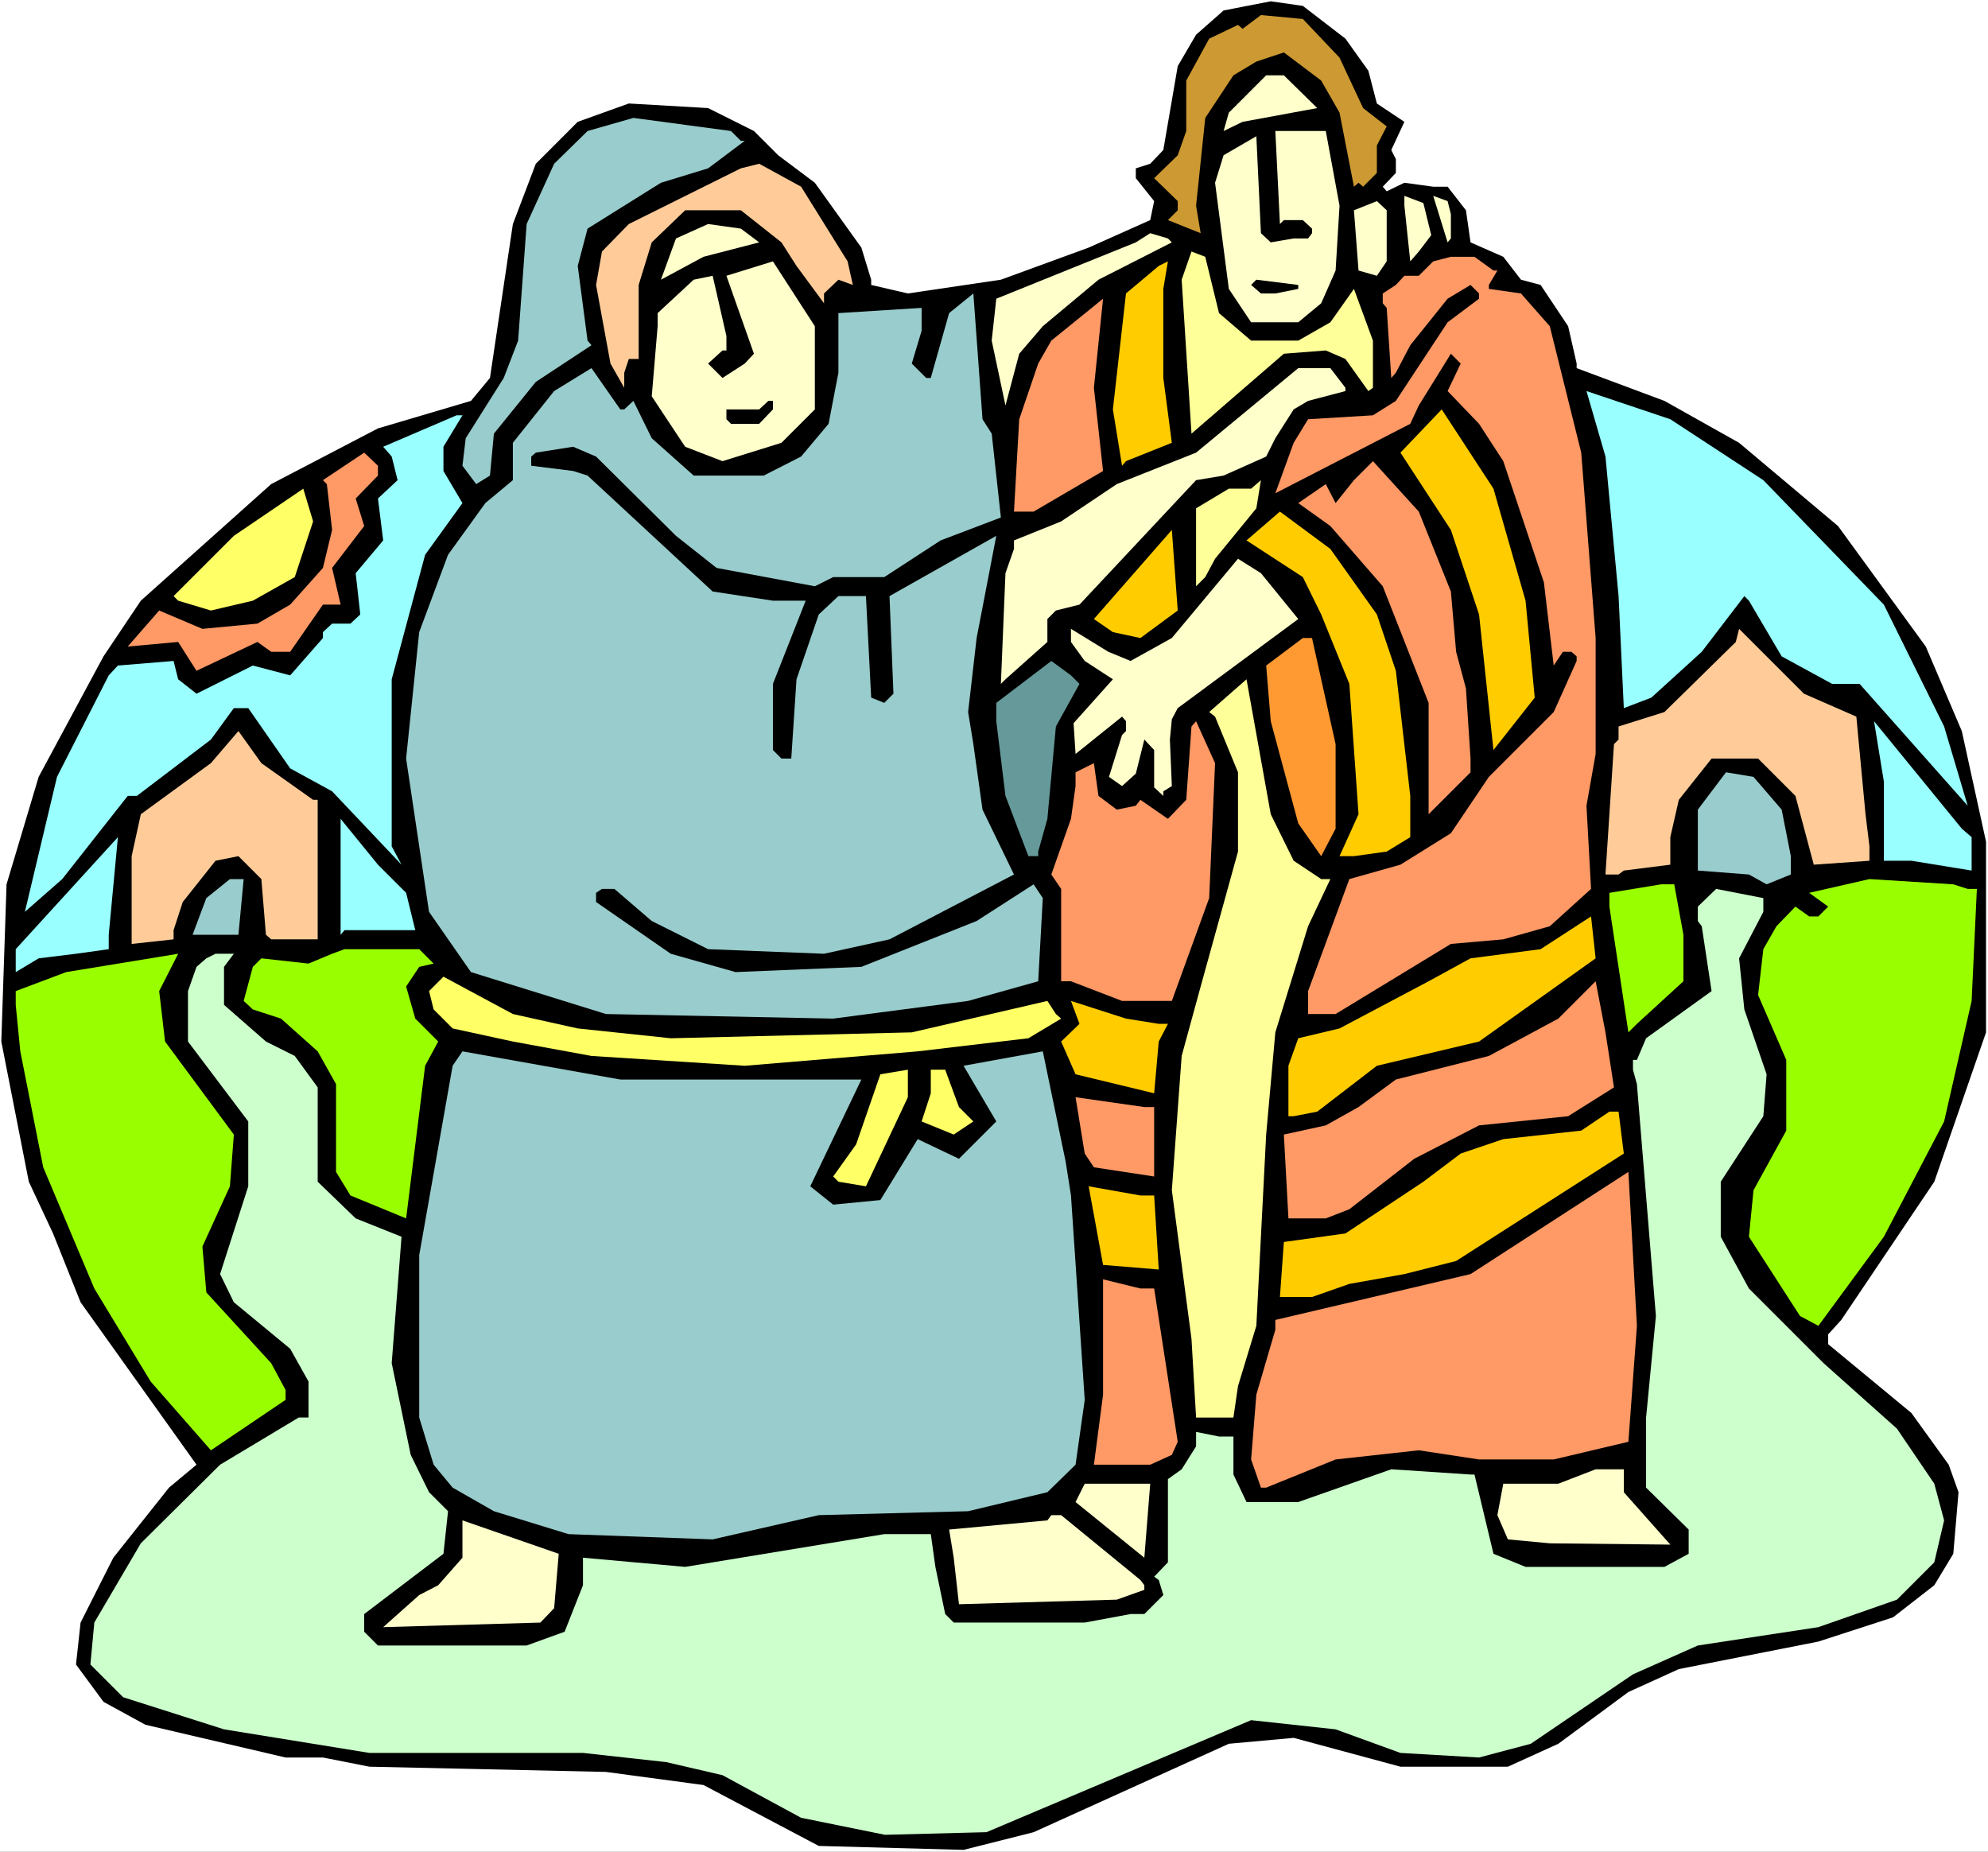 <?xml version="1.0" encoding="UTF-8" standalone="no"?>
<svg
   version="1.0"
   width="129.766mm"
   height="120.88mm"
   id="svg63"
   sodipodi:docname="Jacob &amp; Joseph.wmf"
   xmlns:inkscape="http://www.inkscape.org/namespaces/inkscape"
   xmlns:sodipodi="http://sodipodi.sourceforge.net/DTD/sodipodi-0.dtd"
   xmlns="http://www.w3.org/2000/svg"
   xmlns:svg="http://www.w3.org/2000/svg">
  <rect width="100%" height="100%" fill="#333333" stroke="none"/>
  <sodipodi:namedview
     id="namedview63"
     pagecolor="#ffffff"
     bordercolor="#000000"
     borderopacity="0.25"
     inkscape:showpageshadow="2"
     inkscape:pageopacity="0.0"
     inkscape:pagecheckerboard="0"
     inkscape:deskcolor="#d1d1d1"
     inkscape:document-units="mm" />
  <defs
     id="defs1">
    <pattern
       id="WMFhbasepattern"
       patternUnits="userSpaceOnUse"
       width="6"
       height="6"
       x="0"
       y="0" />
  </defs>
  <path
     style="fill:#ffffff;fill-opacity:1;fill-rule:evenodd;stroke:none"
     d="M 0,456.868 H 490.455 V 0 H 0 Z"
     id="path1" />
  <path
     style="fill:#000000;fill-opacity:1;fill-rule:evenodd;stroke:none"
     d="m 331.926,9.535 5.656,7.919 2.101,8.08 6.787,4.525 -3.232,6.949 1.131,2.263 v 3.394 l -3.232,3.394 0.97,1.131 4.363,-2.101 7.11,0.97 h 3.555 l 4.525,5.818 1.131,7.919 8.08,3.555 4.363,5.656 4.848,1.293 6.787,10.181 2.101,9.212 v 1.131 l 21.654,8.08 18.422,10.343 24.402,20.524 21.654,29.736 8.888,20.848 5.979,27.312 v 47.028 l -12.766,36.847 -22.947,34.099 -3.232,3.555 v 2.424 l 20.523,16.969 9.211,12.767 2.424,6.788 -1.293,15.191 -4.686,7.757 -10.181,7.919 -18.422,5.98 -34.421,6.788 -12.443,5.656 -17.291,12.767 -12.443,5.656 h -26.502 l -26.341,-7.111 -15.998,1.454 -48.157,21.817 -17.291,4.363 -35.714,-0.97 L 173.558,440.384 149.48,437.152 91.142,435.859 79.669,433.596 h -9.211 l -34.582,-8.08 -10.342,-5.656 -6.787,-9.212 1.131,-10.343 8.08,-15.999 13.736,-17.292 6.787,-5.656 L 19.877,321.278 13.09,304.309 7.11,291.542 0.323,256.958 1.616,218.172 l 7.918,-26.504 15.998,-29.736 9.211,-13.737 32.158,-28.766 26.341,-13.737 22.947,-6.788 4.686,-5.656 5.656,-37.978 5.656,-14.868 10.342,-10.343 12.605,-4.525 19.554,1.131 11.312,5.656 5.979,5.98 9.05,6.788 11.474,15.999 2.424,7.919 v 1.293 l 9.05,2.101 22.947,-3.394 21.654,-7.919 15.19,-6.788 0.97,-4.687 -4.525,-5.656 v -2.424 l 3.555,-1.131 3.232,-3.394 3.555,-20.686 4.525,-7.757 6.787,-5.98 11.635,-2.263 7.918,1.131 z"
     id="path2" />
  <path
     style="fill:#cc9932;fill-opacity:1;fill-rule:evenodd;stroke:none"
     d="m 330.472,14.222 5.818,12.444 5.818,4.525 -2.424,4.687 v 6.788 l -3.394,3.394 -1.131,-0.97 -1.131,0.97 -3.555,-18.262 -4.525,-7.919 -9.211,-6.949 -6.787,2.263 -5.656,3.394 -6.949,10.505 -2.262,21.656 1.131,6.788 -8.08,-3.232 2.424,-2.424 v -2.263 l -5.818,-5.656 5.818,-5.656 2.101,-5.98 V 19.878 l 5.656,-10.343 7.11,-3.394 1.131,0.97 4.525,-3.394 10.342,0.97 z"
     id="path3" />
  <path
     style="fill:#ffffcc;fill-opacity:1;fill-rule:evenodd;stroke:none"
     d="m 324.977,26.665 -18.422,3.394 -4.686,2.263 1.293,-4.525 9.211,-9.212 h 4.363 z"
     id="path4" />
  <path
     style="fill:#99cccc;fill-opacity:1;fill-rule:evenodd;stroke:none"
     d="m 182.769,34.746 h 0.97 l -9.05,6.788 -11.635,3.555 -18.099,11.313 -2.424,9.212 2.424,18.423 0.97,1.131 -13.736,9.05 -10.342,12.767 -0.97,10.343 -3.394,2.101 -3.394,-4.525 0.808,-6.788 9.373,-14.868 3.555,-9.212 2.101,-28.766 6.787,-14.868 8.242,-8.08 11.312,-3.232 24.078,3.232 z"
     id="path5" />
  <path
     style="fill:#ffffcc;fill-opacity:1;fill-rule:evenodd;stroke:none"
     d="m 330.472,50.745 -0.97,15.999 -3.555,8.08 -5.656,4.687 h -11.635 l -5.494,-8.242 -3.394,-26.181 2.101,-6.788 8.08,-4.687 1.131,23.918 2.424,2.263 5.656,-0.97 h 3.555 l 0.97,-1.293 v -1.131 l -2.262,-2.101 h -4.686 l -0.97,0.97 -1.131,-22.948 h 12.443 z"
     id="path6" />
  <path
     style="fill:#ffcc99;fill-opacity:1;fill-rule:evenodd;stroke:none"
     d="m 209.11,64.482 1.293,5.818 -3.555,-1.293 -3.555,3.394 v 2.424 l -6.787,-9.212 -3.717,-5.818 -10.019,-7.919 h -13.736 l -8.242,7.919 -3.232,10.505 v 18.262 h -2.424 l -1.131,3.394 v 3.717 l -3.394,-5.98 -3.555,-19.393 1.454,-8.242 6.626,-6.788 27.634,-13.737 4.525,-1.131 10.342,5.656 z"
     id="path7" />
  <path
     style="fill:#ffffcc;fill-opacity:1;fill-rule:evenodd;stroke:none"
     d="m 353.096,58.018 -3.07,4.04 -2.101,2.424 -1.454,-13.737 v -2.424 l 4.686,1.778 z"
     id="path8" />
  <path
     style="fill:#ffffcc;fill-opacity:1;fill-rule:evenodd;stroke:none"
     d="m 357.944,52.846 v 5.98 l -0.808,0.97 -3.555,-11.474 3.555,1.293 z"
     id="path9" />
  <path
     style="fill:#ffffcc;fill-opacity:1;fill-rule:evenodd;stroke:none"
     d="m 342.107,64.482 -2.424,3.555 -4.525,-1.293 -1.131,-14.868 5.656,-2.263 2.424,2.263 z"
     id="path10" />
  <path
     style="fill:#ffffcc;fill-opacity:1;fill-rule:evenodd;stroke:none"
     d="m 186.001,58.826 1.293,0.97 -13.736,3.555 -10.504,5.656 3.717,-10.181 7.918,-3.555 8.08,1.131 z"
     id="path11" />
  <path
     style="fill:#ffffcc;fill-opacity:1;fill-rule:evenodd;stroke:none"
     d="m 289.102,59.795 -18.099,9.212 -13.736,11.474 -5.818,6.788 -3.394,12.767 -3.394,-15.999 1.131,-10.343 34.421,-13.898 3.555,-2.263 4.363,1.293 z"
     id="path12" />
  <path
     style="fill:#ffff99;fill-opacity:1;fill-rule:evenodd;stroke:none"
     d="m 300.737,77.249 7.918,6.788 h 11.635 l 7.918,-4.525 5.818,-8.242 4.686,12.767 v 11.636 l -1.131,0.808 -5.656,-7.919 -4.848,-2.101 -10.342,0.808 -22.786,19.716 -2.424,-37.978 2.424,-6.949 3.394,1.293 z"
     id="path13" />
  <path
     style="fill:#ff9966;fill-opacity:1;fill-rule:evenodd;stroke:none"
     d="m 368.448,66.744 h 0.97 l -2.101,3.555 v 0.97 l 7.918,1.131 7.11,8.08 7.757,31.19 3.555,45.735 v 28.605 l -2.262,12.767 1.131,20.524 -10.181,9.212 -11.474,3.232 -12.928,1.131 -28.442,17.292 h -6.787 v -5.656 l 10.181,-27.635 12.605,-3.555 12.443,-7.757 9.373,-13.898 15.998,-15.999 5.656,-12.605 v -1.131 l -1.293,-1.131 h -2.101 l -2.262,3.394 -2.424,-20.524 -10.019,-29.898 -5.979,-9.212 -7.757,-8.08 3.232,-6.788 -2.424,-2.424 -7.918,12.767 -2.101,4.525 -33.29,17.131 4.525,-12.444 3.555,-5.818 15.998,-0.97 5.656,-3.555 12.766,-19.393 7.757,-5.818 v -1.293 l -2.101,-2.101 -5.656,3.394 -9.211,11.474 -3.555,6.788 -1.131,1.293 -1.131,-17.292 -0.97,-1.131 v -2.424 l 3.232,-2.101 2.101,-2.263 h 3.555 l 3.555,-3.555 4.363,-1.131 h 5.818 z"
     id="path14" />
  <path
     style="fill:#ffffcc;fill-opacity:1;fill-rule:evenodd;stroke:none"
     d="M 201.03,87.269 V 101.005 l -8.242,8.242 -14.544,4.525 -9.211,-3.555 -8.242,-12.444 1.454,-17.292 v -3.232 l 8.888,-8.242 4.686,-0.97 3.394,14.868 v 3.555 h -0.97 l -3.555,3.232 3.555,3.555 5.494,-3.555 2.262,-2.424 -6.787,-19.231 11.474,-3.555 10.342,15.999 z"
     id="path15" />
  <path
     style="fill:#ffcc00;fill-opacity:1;fill-rule:evenodd;stroke:none"
     d="m 287.001,93.248 2.101,15.999 -11.312,4.525 -0.97,1.131 -2.262,-13.898 3.232,-28.605 8.08,-6.788 2.262,-1.131 -1.131,6.788 z"
     id="path16" />
  <path
     style="fill:#000000;fill-opacity:1;fill-rule:evenodd;stroke:none"
     d="m 320.291,71.269 -5.656,1.131 h -3.555 l -2.424,-2.101 1.293,-1.293 10.342,1.293 z"
     id="path17" />
  <path
     style="fill:#99cccc;fill-opacity:1;fill-rule:evenodd;stroke:none"
     d="m 244.662,106.985 2.262,20.686 -14.867,5.656 -13.898,9.05 h -12.605 l -4.525,2.263 -24.24,-4.525 -10.019,-7.919 -19.715,-19.555 -5.656,-2.424 -9.211,1.454 -1.131,0.97 v 2.263 l 10.342,1.293 3.555,1.131 30.866,28.605 14.867,2.263 h 8.08 l -8.08,20.524 v 16.322 l 2.101,2.101 h 2.424 l 1.293,-19.555 5.494,-15.999 4.848,-4.525 h 6.787 l 1.293,25.049 3.232,1.293 2.262,-2.263 -0.97,-24.08 26.341,-14.868 -4.848,25.211 -2.101,18.262 1.293,7.919 2.262,16.161 7.757,15.999 -30.704,15.999 -16.16,3.555 -28.603,-1.131 -13.898,-6.949 -9.211,-7.919 h -3.07 l -1.454,0.97 v 2.263 l 18.422,12.767 15.998,4.525 31.027,-1.293 28.442,-11.313 14.059,-9.05 2.262,3.394 -1.131,20.524 -17.291,4.848 -33.29,4.363 -56.075,-1.131 -33.29,-10.343 -10.342,-14.868 -5.656,-37.816 3.232,-31.191 7.11,-19.07 9.211,-12.767 6.787,-5.656 v -9.212 l 10.181,-12.767 9.211,-5.656 7.11,10.181 h 0.97 l 2.262,-2.101 4.525,9.212 10.342,9.212 h 17.291 l 9.211,-4.687 6.787,-8.08 2.424,-12.605 V 77.249 l 20.523,-1.293 v 5.656 l -2.424,8.08 3.555,3.555 h 1.131 l 4.525,-15.999 5.979,-4.848 2.262,31.029 z"
     id="path18" />
  <path
     style="fill:#ff9966;fill-opacity:1;fill-rule:evenodd;stroke:none"
     d="m 272.134,116.197 -17.13,10.02 h -4.848 l 1.293,-22.787 4.686,-13.737 3.232,-5.656 12.766,-10.343 -2.262,21.979 z"
     id="path19" />
  <path
     style="fill:#ffffcc;fill-opacity:1;fill-rule:evenodd;stroke:none"
     d="m 331.926,95.672 v 0.808 l -9.211,2.424 -3.555,2.101 -4.525,7.111 -2.262,4.525 -10.504,4.687 -6.787,1.131 -28.765,30.706 -5.818,1.454 -2.101,2.101 v 5.656 l -10.342,9.212 -1.131,1.131 1.131,-27.312 2.101,-5.98 v -2.101 l 11.635,-4.687 13.736,-9.212 19.554,-7.757 25.21,-20.848 h 7.918 z"
     id="path20" />
  <path
     style="fill:#99ffff;fill-opacity:1;fill-rule:evenodd;stroke:none"
     d="m 435.027,118.459 29.734,30.706 14.867,30.059 5.818,19.555 -26.664,-30.059 h -6.787 l -12.443,-6.788 -8.08,-13.737 -1.131,-1.131 -10.504,13.737 -12.443,11.313 -6.787,2.586 -1.293,-27.635 -3.232,-34.423 -4.686,-16.161 20.685,6.949 z"
     id="path21" />
  <path
     style="fill:#000000;fill-opacity:1;fill-rule:evenodd;stroke:none"
     d="m 190.688,101.005 -3.394,3.555 h -6.949 l -1.131,-1.131 v -2.424 h 8.08 l 2.262,-2.101 h 1.131 z"
     id="path22" />
  <path
     style="fill:#ffcc00;fill-opacity:1;fill-rule:evenodd;stroke:none"
     d="m 376.366,148.195 2.262,23.918 -10.181,12.929 -3.555,-33.453 -6.949,-20.848 -12.443,-19.07 10.181,-10.666 12.766,19.555 z"
     id="path23" />
  <path
     style="fill:#99ffff;fill-opacity:1;fill-rule:evenodd;stroke:none"
     d="m 109.403,110.217 v 5.98 l 4.686,7.919 -9.211,12.767 -8.242,30.706 v 41.21 l 2.424,4.525 -17.13,-18.1 -10.342,-5.656 -10.342,-14.868 h -3.555 l -5.656,7.757 -18.261,13.898 h -2.262 l -16.16,20.524 -9.211,8.08 7.918,-33.291 12.766,-25.049 2.262,-2.424 13.736,-1.131 1.131,4.525 4.525,3.555 13.898,-6.949 9.211,2.424 8.08,-9.212 v -1.454 l 2.262,-2.101 h 4.525 l 2.424,-2.263 -1.131,-10.181 6.787,-8.08 -1.293,-10.343 4.848,-4.525 -1.454,-5.818 -2.101,-2.424 18.099,-7.757 h 1.454 z"
     id="path24" />
  <path
     style="fill:#ff9966;fill-opacity:1;fill-rule:evenodd;stroke:none"
     d="m 93.243,117.328 -5.494,5.656 2.101,6.788 -7.918,10.343 2.101,9.05 H 79.669 l -8.08,11.636 h -4.686 l -3.394,-2.424 -15.029,7.111 -4.525,-7.111 -12.443,1.131 7.757,-8.888 10.666,4.525 13.574,-1.293 8.08,-4.687 8.08,-9.05 2.262,-9.373 -1.293,-11.313 -0.97,-0.97 10.181,-6.788 3.394,3.232 z"
     id="path25" />
  <path
     style="fill:#ff9966;fill-opacity:1;fill-rule:evenodd;stroke:none"
     d="m 357.944,145.933 1.293,14.868 2.424,9.05 1.131,17.292 v 3.394 l -10.342,10.343 v -27.474 l -11.312,-28.766 -12.928,-14.868 -7.918,-5.656 6.787,-4.687 2.424,4.687 4.525,-5.656 4.686,-4.687 11.312,12.444 z"
     id="path26" />
  <path
     style="fill:#ffff99;fill-opacity:1;fill-rule:evenodd;stroke:none"
     d="m 299.768,137.852 -2.424,4.525 -2.262,2.263 v -19.231 l 8.08,-4.848 h 5.494 l 2.424,-2.101 -1.131,6.949 z"
     id="path27" />
  <path
     style="fill:#ffff66;fill-opacity:1;fill-rule:evenodd;stroke:none"
     d="m 72.72,142.377 -10.342,5.818 -10.342,2.424 -8.08,-2.424 -1.131,-1.131 14.867,-14.868 17.13,-11.636 2.424,8.08 z"
     id="path28" />
  <path
     style="fill:#ffcc00;fill-opacity:1;fill-rule:evenodd;stroke:none"
     d="m 339.683,151.589 4.686,13.898 3.555,30.867 v 10.181 l -5.818,3.555 -8.08,1.131 h -3.555 l 4.686,-10.343 -2.262,-32.16 -6.949,-17.131 -4.525,-9.212 -13.898,-9.05 8.242,-7.111 12.443,9.212 z"
     id="path29" />
  <path
     style="fill:#ffcc00;fill-opacity:1;fill-rule:evenodd;stroke:none"
     d="m 281.345,157.407 -6.787,-1.454 -4.686,-3.232 19.23,-21.979 1.454,19.878 z"
     id="path30" />
  <path
     style="fill:#ffffcc;fill-opacity:1;fill-rule:evenodd;stroke:none"
     d="m 320.291,152.72 -29.734,21.979 -1.454,2.747 -0.485,5.01 0.485,11.474 -2.101,1.293 v 1.131 l -2.262,-2.101 v -9.212 l -2.424,-2.586 -2.101,8.404 -3.394,3.071 -3.232,-2.263 3.232,-10.343 0.97,-0.97 v -2.424 l -0.97,-1.131 -11.474,9.212 -0.485,-7.596 9.696,-10.828 -6.949,-4.525 -3.394,-4.687 v -3.232 l 9.211,5.656 5.494,2.263 10.181,-5.656 16.322,-19.555 5.656,3.555 z"
     id="path31" />
  <path
     style="fill:#ffcc99;fill-opacity:1;fill-rule:evenodd;stroke:none"
     d="m 457.974,176.8 2.262,24.08 0.97,7.919 v 3.555 l -13.736,0.97 -4.525,-16.969 -9.211,-9.212 h -11.474 l -8.08,10.181 -2.101,9.212 v 6.788 l -11.474,1.454 -1.293,0.97 h -3.232 l 2.101,-32.16 1.131,-1.131 v -3.232 l 11.312,-3.555 17.614,-17.292 0.808,-3.232 15.998,15.999 z"
     id="path32" />
  <path
     style="fill:#ff9932;fill-opacity:1;fill-rule:evenodd;stroke:none"
     d="m 329.502,183.588 v 20.848 l -3.555,6.788 -5.656,-8.08 -6.787,-25.211 -1.131,-13.737 9.05,-6.788 h 2.262 z"
     id="path33" />
  <path
     style="fill:#669999;fill-opacity:1;fill-rule:evenodd;stroke:none"
     d="m 266.317,168.72 -5.818,10.505 -2.101,22.787 -2.262,8.08 v 1.131 h -2.424 l -5.656,-14.868 -2.262,-18.423 v -4.525 l 13.574,-10.343 4.848,3.555 z"
     id="path34" />
  <path
     style="fill:#ffff99;fill-opacity:1;fill-rule:evenodd;stroke:none"
     d="m 319.16,212.354 6.787,4.525 h 2.262 l -5.494,11.636 -8.08,26.181 -2.262,25.211 -2.424,47.19 -4.525,14.868 -1.131,7.757 h -9.211 l -1.131,-19.393 -4.848,-36.685 2.424,-33.13 4.686,-17.131 9.211,-33.291 v -19.555 l -5.656,-13.737 -1.454,-1.131 9.211,-8.08 5.979,33.291 z"
     id="path35" />
  <path
     style="fill:#ff9966;fill-opacity:1;fill-rule:evenodd;stroke:none"
     d="m 298.313,221.566 -9.211,25.373 h -12.282 l -12.605,-4.848 h -2.424 v -22.787 l -2.424,-3.555 4.848,-13.737 1.131,-8.08 v -3.394 l 4.525,-2.263 1.131,8.08 4.525,3.394 4.686,-0.97 1.131,-1.454 6.787,4.687 4.525,-4.687 1.293,-18.1 1.131,-1.293 4.686,10.343 z"
     id="path36" />
  <path
     style="fill:#99ffff;fill-opacity:1;fill-rule:evenodd;stroke:none"
     d="m 486.415,206.536 v 8.242 l -14.867,-2.424 h -6.787 v -19.555 l -2.424,-14.868 21.654,26.504 z"
     id="path37" />
  <path
     style="fill:#ffcc99;fill-opacity:1;fill-rule:evenodd;stroke:none"
     d="m 77.245,197.324 h 1.131 v 34.423 H 66.902 l -1.293,-1.131 -1.131,-13.737 -5.656,-5.656 -5.656,1.131 -8.08,10.181 -2.262,6.949 v 2.263 l -10.342,1.131 v -21.656 l 2.262,-10.343 17.291,-12.605 6.787,-7.919 5.656,7.919 z"
     id="path38" />
  <path
     style="fill:#99cccc;fill-opacity:1;fill-rule:evenodd;stroke:none"
     d="m 439.551,199.748 2.262,11.474 v 4.525 l -5.979,2.424 -4.363,-2.424 -12.605,-0.97 v -15.03 l 6.949,-9.212 6.787,1.131 z"
     id="path39" />
  <path
     style="fill:#99ffff;fill-opacity:1;fill-rule:evenodd;stroke:none"
     d="m 100.192,220.273 2.262,9.212 H 85.002 l -0.97,1.131 v -28.605 l 9.211,11.313 z"
     id="path40" />
  <path
     style="fill:#99ffff;fill-opacity:1;fill-rule:evenodd;stroke:none"
     d="m 26.826,234.171 -8.08,1.131 -9.211,1.131 -5.656,3.394 v -5.656 L 29.088,206.536 26.826,230.616 Z"
     id="path41" />
  <path
     style="fill:#99cccc;fill-opacity:1;fill-rule:evenodd;stroke:none"
     d="M 58.822,230.616 H 47.51 l 3.394,-9.05 5.818,-4.687 h 3.394 z"
     id="path42" />
  <path
     style="fill:#99ff00;fill-opacity:1;fill-rule:evenodd;stroke:none"
     d="m 485.446,219.303 h 2.262 l -1.293,27.635 -6.787,29.736 -14.867,28.443 -16.16,21.979 -4.525,-2.424 -12.605,-19.555 1.131,-11.474 8.08,-14.706 v -17.454 l -6.949,-15.999 1.293,-11.313 3.232,-5.656 4.686,-4.848 3.394,2.424 h 2.262 l 2.424,-2.424 -4.686,-3.394 14.867,-3.394 20.685,1.293 z"
     id="path43" />
  <path
     style="fill:#99ff00;fill-opacity:1;fill-rule:evenodd;stroke:none"
     d="m 415.312,230.616 v 11.474 l -11.474,10.505 -2.101,2.101 -4.686,-31.029 v -3.394 l 12.766,-2.101 h 3.232 z"
     id="path44" />
  <path
     style="fill:#ccffcc;fill-opacity:1;fill-rule:evenodd;stroke:none"
     d="m 435.027,224.959 -5.979,11.474 1.293,12.605 5.494,15.999 -0.808,10.343 -10.504,16.161 v 13.575 l 6.949,12.767 18.422,18.423 18.099,16.161 9.211,13.575 2.424,9.05 -2.424,10.343 -9.211,9.212 -19.392,6.788 -29.734,4.525 -15.998,7.111 -25.21,17.131 -12.766,3.394 -19.392,-1.131 -15.998,-5.818 -20.846,-2.263 -65.286,27.635 -25.048,0.646 -20.685,-4.202 -19.392,-10.505 -13.898,-3.232 -20.523,-2.263 H 91.142 l -35.875,-5.818 -24.886,-7.919 -8.08,-8.08 0.97,-10.343 11.474,-19.555 19.554,-19.393 19.392,-11.636 h 2.424 v -8.888 l -4.525,-8.08 -13.898,-11.474 -3.394,-6.949 6.949,-21.656 V 276.674 L 46.379,256.958 v -12.444 l 2.101,-5.98 2.424,-2.101 2.262,-1.131 h 4.525 l -2.424,3.232 v 9.373 l 10.342,9.05 7.11,3.555 5.656,7.757 v 23.272 l 9.373,9.05 11.312,4.525 -2.424,31.19 4.686,22.625 4.525,9.212 4.686,4.687 -1.131,10.505 -19.554,14.868 v 4.363 l 3.394,3.394 h 36.683 l 9.373,-3.394 4.525,-11.474 v -6.788 l 25.21,2.263 49.126,-8.08 h 11.474 l 1.131,8.08 2.424,11.636 2.101,2.101 h 32.32 l 11.312,-2.101 h 3.394 l 4.686,-4.687 -1.131,-3.717 -1.131,-0.808 3.394,-3.555 v -20.524 l 3.394,-2.424 3.555,-5.656 v -3.555 l 5.656,1.131 h 3.555 v 9.373 l 3.232,6.788 h 12.766 l 22.947,-8.08 19.554,1.293 h 0.97 l 4.686,19.555 7.918,3.232 h 34.259 l 5.979,-3.232 v -5.98 L 406.1,367.014 v -17.292 l 2.424,-25.049 -4.686,-57.21 -0.97,-3.555 v -2.424 h 0.97 l 2.262,-5.333 16.16,-11.636 -2.424,-15.999 -0.97,-1.293 v -3.555 l 4.525,-4.363 11.635,2.263 z"
     id="path45" />
  <path
     style="fill:#ffcc00;fill-opacity:1;fill-rule:evenodd;stroke:none"
     d="m 364.892,256.958 -25.21,5.98 -14.706,11.313 -5.818,1.131 h -1.293 v -12.444 l 2.424,-6.788 10.181,-2.424 21.978,-11.636 10.342,-5.656 17.291,-2.263 12.443,-8.08 1.131,10.343 z"
     id="path46" />
  <path
     style="fill:#99ff00;fill-opacity:1;fill-rule:evenodd;stroke:none"
     d="m 106.979,237.727 -3.555,0.808 -3.232,4.848 2.262,7.919 5.656,5.656 -3.232,5.98 -4.686,37.655 -13.736,-5.656 -3.555,-5.818 v -21.656 l -4.525,-8.08 -9.05,-8.08 -6.949,-2.263 -2.262,-2.101 2.262,-8.404 2.101,-2.101 11.635,1.293 5.818,-2.424 3.07,-1.131 h 18.422 z"
     id="path47" />
  <path
     style="fill:#99ff00;fill-opacity:1;fill-rule:evenodd;stroke:none"
     d="m 40.723,256.958 16.968,22.948 -0.97,12.767 -6.787,14.868 0.97,11.313 15.998,17.454 3.555,6.626 v 2.424 L 52.035,357.802 37.168,340.833 23.27,317.885 10.666,287.987 5.01,259.382 3.878,247.908 v -3.394 l 12.443,-4.687 27.634,-4.525 -4.686,9.212 z"
     id="path48" />
  <path
     style="fill:#ffff66;fill-opacity:1;fill-rule:evenodd;stroke:none"
     d="m 142.531,253.726 22.947,2.424 59.469,-1.454 33.451,-7.757 2.101,3.232 1.293,1.131 -8.08,4.848 -27.31,3.232 -42.662,3.555 -37.814,-2.424 -19.392,-3.555 -14.867,-3.232 -4.686,-4.687 -1.131,-4.525 3.555,-3.555 17.13,9.212 z"
     id="path49" />
  <path
     style="fill:#ff9966;fill-opacity:1;fill-rule:evenodd;stroke:none"
     d="m 398.182,268.271 -11.312,7.111 -21.978,2.263 -15.998,8.242 -15.998,12.444 -5.818,2.263 h -9.211 l -1.131,-20.686 10.342,-2.263 8.08,-4.525 9.211,-6.788 22.947,-5.818 17.13,-9.212 9.211,-9.212 2.424,12.605 z"
     id="path50" />
  <path
     style="fill:#ffcc00;fill-opacity:1;fill-rule:evenodd;stroke:none"
     d="m 285.87,252.595 h 2.262 l -2.262,4.363 -1.131,12.767 -19.392,-4.687 -3.555,-8.08 4.525,-4.363 -2.101,-5.656 13.574,4.363 z"
     id="path51" />
  <path
     style="fill:#99cccc;fill-opacity:1;fill-rule:evenodd;stroke:none"
     d="m 212.504,266.331 -12.605,26.342 5.656,4.525 11.635,-1.131 9.211,-15.03 10.181,4.848 9.211,-9.212 -8.08,-13.737 19.554,-3.555 5.656,27.312 1.293,8.242 3.394,50.422 -2.262,15.999 -6.949,6.788 -19.554,4.687 -36.845,0.97 -26.179,5.98 -35.552,-1.293 -18.422,-5.656 -10.181,-5.818 -4.686,-5.656 -3.555,-11.636 v -40.079 l 8.242,-46.705 2.424,-3.555 38.946,6.949 z"
     id="path52" />
  <path
     style="fill:#ffff66;fill-opacity:1;fill-rule:evenodd;stroke:none"
     d="m 213.635,292.674 -6.787,-1.131 -1.293,-1.293 5.656,-7.919 5.979,-17.292 6.787,-1.131 v 6.788 z"
     id="path53" />
  <path
     style="fill:#ffff66;fill-opacity:1;fill-rule:evenodd;stroke:none"
     d="m 236.582,273.119 3.555,3.555 -4.848,3.232 -7.918,-3.232 2.262,-6.949 v -5.818 h 3.555 z"
     id="path54" />
  <path
     style="fill:#ff9966;fill-opacity:1;fill-rule:evenodd;stroke:none"
     d="m 284.739,273.119 v 17.131 l -14.867,-2.263 -2.262,-3.394 -2.262,-13.898 16.968,2.424 z"
     id="path55" />
  <path
     style="fill:#ffcc00;fill-opacity:1;fill-rule:evenodd;stroke:none"
     d="m 400.606,284.593 -41.37,26.504 -12.766,3.232 -13.574,2.424 -9.211,3.232 h -7.918 l 0.97,-13.575 15.19,-2.101 19.23,-12.767 9.211,-6.949 10.504,-3.555 19.23,-2.101 6.949,-4.687 h 2.262 z"
     id="path56" />
  <path
     style="fill:#ff9966;fill-opacity:1;fill-rule:evenodd;stroke:none"
     d="m 401.737,355.701 -18.422,4.363 h -18.422 l -14.867,-2.263 -20.523,2.263 -17.13,6.949 h -1.293 l -2.424,-6.949 1.293,-15.999 4.686,-15.999 v -2.424 l 24.078,-5.656 24.078,-5.656 38.946,-25.211 2.101,37.978 z"
     id="path57" />
  <path
     style="fill:#ffcc00;fill-opacity:1;fill-rule:evenodd;stroke:none"
     d="m 284.739,294.936 1.131,18.262 -13.736,-1.131 -3.555,-19.393 12.766,2.263 z"
     id="path58" />
  <path
     style="fill:#ff9966;fill-opacity:1;fill-rule:evenodd;stroke:none"
     d="m 284.739,317.885 5.818,37.816 -1.454,3.232 -5.333,2.424 h -13.898 l 2.262,-17.292 V 315.622 l 9.211,2.263 z"
     id="path59" />
  <path
     style="fill:#ffffcc;fill-opacity:1;fill-rule:evenodd;stroke:none"
     d="m 400.606,368.145 11.474,12.929 -29.734,-0.323 -10.342,-0.97 -2.586,-5.98 1.454,-7.757 h 13.574 l 9.211,-3.555 h 6.949 z"
     id="path60" />
  <path
     style="fill:#ffffcc;fill-opacity:1;fill-rule:evenodd;stroke:none"
     d="m 282.315,384.306 -16.968,-13.737 2.262,-4.525 h 16.16 z"
     id="path61" />
  <path
     style="fill:#ffffcc;fill-opacity:1;fill-rule:evenodd;stroke:none"
     d="m 281.345,389.8 0.97,1.293 v 1.131 l -6.787,2.424 -38.946,1.131 -1.293,-11.474 -1.131,-6.949 24.24,-2.263 0.97,-1.293 h 2.424 z"
     id="path62" />
  <path
     style="fill:#ffffcc;fill-opacity:1;fill-rule:evenodd;stroke:none"
     d="m 136.713,396.75 -3.394,3.555 -38.784,1.131 8.888,-7.919 4.686,-2.424 5.979,-6.788 v -9.212 l 23.755,8.242 z"
     id="path63" />
</svg>
